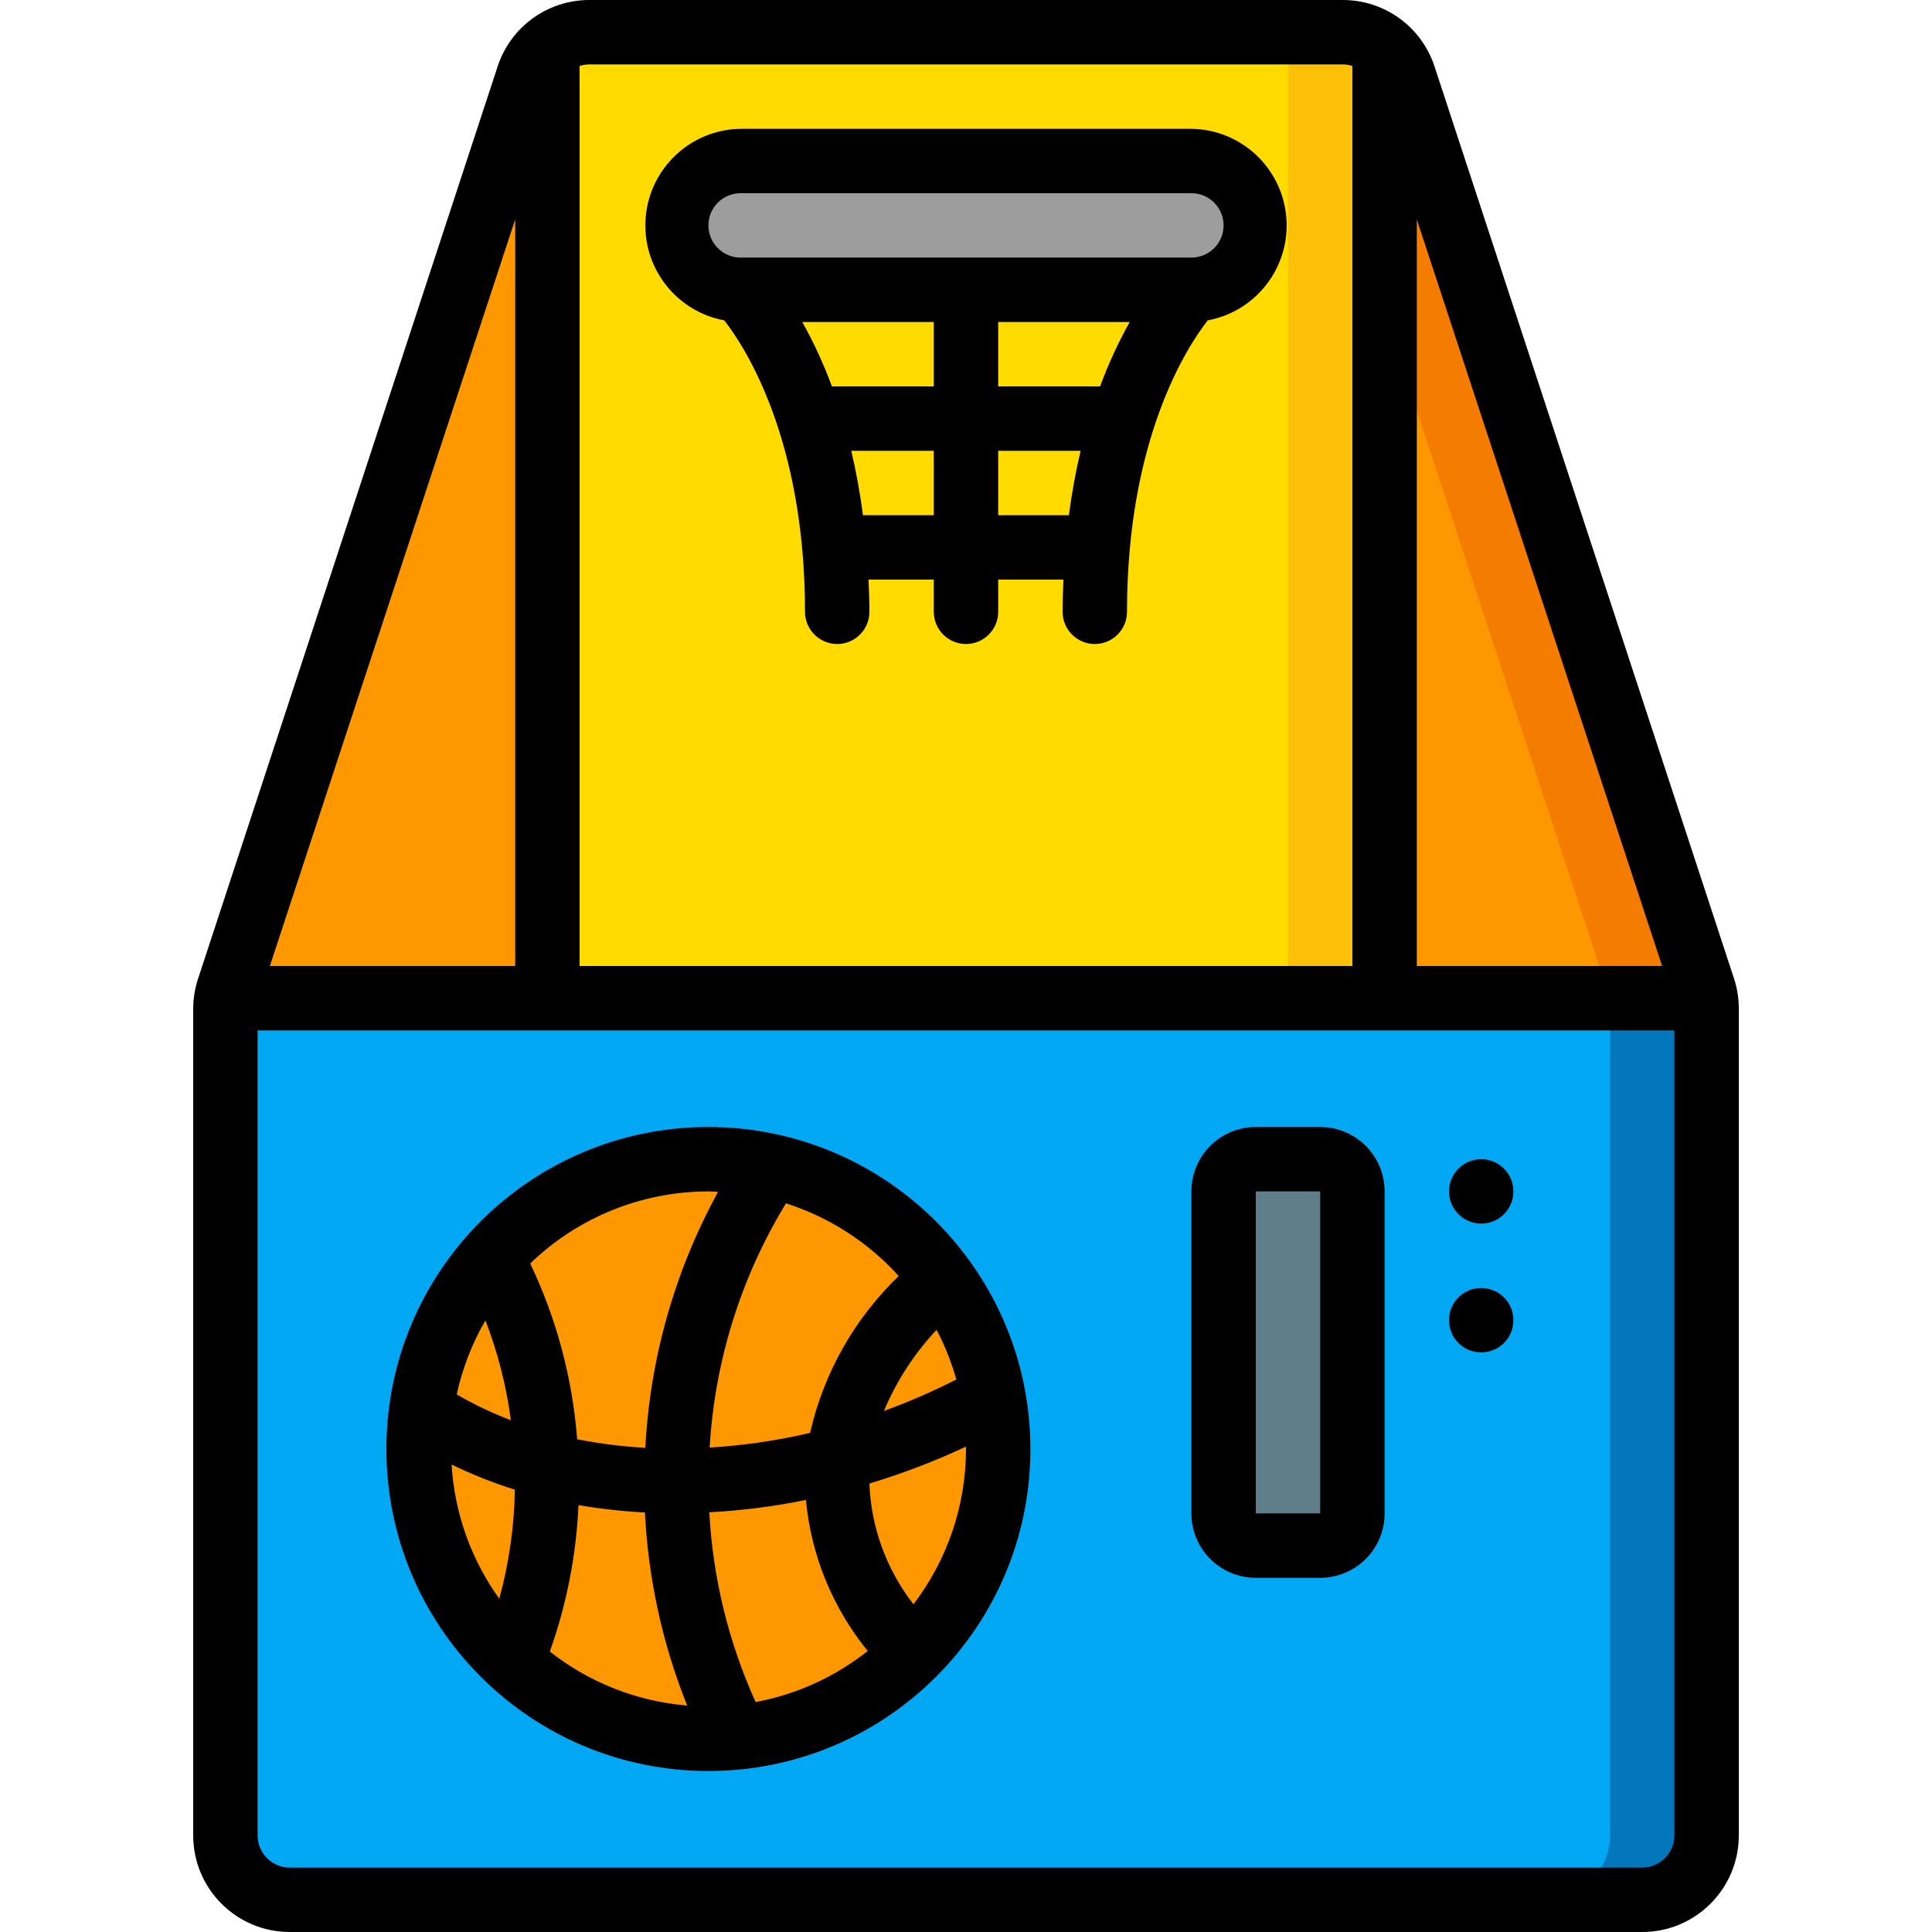 <svg xmlns="http://www.w3.org/2000/svg" height="512" viewBox="0 0 48 60" width="512"><g id="Page-1" fill="none" fill-rule="evenodd"><g id="022---Basketball-Machine" fill-rule="nonzero"><g id="Icons" transform="translate(1 1)"><path id="Shape" d="m46 30.32v25.68c-.003 1.103-.897 1.997-2 2h-42c-1.103-.003-1.997-.897-2-2v-25.68c0-.11.01-.22.02-.32h45.96c.01.1.02.21.02.32z" fill="#02a8f3"></path><path id="Shape" d="m45.98 30h-3c.01.1.02.21.02.32v25.68c-.003 1.103-.897 1.997-2 2h3c1.103-.003 1.997-.897 2-2v-25.68c0-.11-.01-.22-.02-.32z" fill="#0377bb"></path><path id="Shape" d="m45.98 30h-9.98v-29.51c.28.232.485.542.59.89l9.31 28.32c.03.1.06.2.08.3z" fill="#ff9701"></path><path id="Shape" d="m45.9 29.7-9.31-28.32c-.105-.348-.31-.658-.59-.89v8.221l6.9 20.989c.03.1.06.2.08.3h3c-.02-.1-.05-.2-.08-.3z" fill="#f47c00"></path><path id="Shape" d="m36 .49v29.51h-26v-29.51c.363-.317.828-.491 1.31-.49h23.38c.482-.001.947.173 1.31.49z" fill="#ffdb00"></path><path id="Shape" d="m34.69 0-3-0c.482-.001.947.173 1.31.49v29.51h3v-29.51c-.363-.317-.828-.491-1.31-.49z" fill="#fdc008"></path><path id="Shape" d="m10 .49v29.51h-9.98c.02-.1.05-.2.08-.3l9.31-28.32c.105-.348.31-.658.59-.89z" fill="#ff9701"></path><circle id="Oval" cx="15" cy="44" fill="#ff9701" r="9"></circle><rect id="Rectangle-path" fill="#607d8a" height="12" rx="1" width="4" x="31" y="35"></rect><rect id="Rectangle-path" fill="#9d9d9d" height="4" rx="2" width="18" x="14" y="4"></rect></g><g id="Icons_copy" fill="#000"><path id="Shape" d="m0 31.32v25.68c0 1.657 1.343 3 3 3h42c1.657 0 3-1.343 3-3v-25.68c-0-.318-.051-.634-.15-.936l-9.3-28.321c-.403-1.232-1.554-2.065-2.85-2.063h-23.395c-1.296-.002-2.447.831-2.85 2.063l-9.3 28.32c-.101.302-.153.618-.155.937zm45 26.68h-42c-.552 0-1-.448-1-1v-25h44v25c0 .552-.448 1-1 1zm.619-28h-7.619v-23.187zm-9.919-28c.102.001.203.017.3.049v27.951h-24v-27.951c.097-.032.198-.048.3-.049zm-25.7 4.813v23.187h-7.619z"></path><path id="Shape" d="m16 35c-5.523 0-10 4.477-10 10s4.477 10 10 10 10-4.477 10-10c-.006-5.52-4.48-9.994-10-10zm-6.134 9.106c-.581-.221-1.144-.488-1.682-.8.175-.808.476-1.585.891-2.3.386.998.651 2.039.791 3.1zm2.1 2.636c.683.117 1.371.194 2.063.23.102 2.057.545 4.083 1.312 5.995-1.556-.128-3.04-.711-4.266-1.677.522-1.463.822-2.996.89-4.548zm4.063.223c1.008-.053 2.011-.181 3-.383.16 1.719.828 3.352 1.919 4.691-1.014.804-2.209 1.348-3.481 1.586-.842-1.858-1.33-3.857-1.439-5.894zm7.671-4.124c-.729.371-1.48.697-2.249.977.39-.93.944-1.783 1.635-2.518.258.491.464 1.007.614 1.541zm-1.787-3.215c-1.375 1.32-2.333 3.015-2.755 4.874-1.025.239-2.068.391-3.119.456.156-2.684.97-5.289 2.37-7.585 1.345.43 2.552 1.208 3.5 2.255zm-5.613-2.611c-1.341 2.446-2.113 5.163-2.259 7.949-.711-.04-1.418-.129-2.117-.267-.146-1.894-.64-3.744-1.458-5.458 1.485-1.435 3.469-2.238 5.534-2.239.1 0 .2.011.3.015zm-8.272 8.469c.634.308 1.29.568 1.962.779-.02 1.144-.182 2.282-.484 3.386-.878-1.22-1.392-2.664-1.481-4.165zm14.342 4.34c-.838-1.076-1.318-2.388-1.37-3.751 1.026-.31 2.029-.693 3-1.147v.074c-.001 1.744-.574 3.439-1.633 4.824z"></path><path id="Shape" d="m35 35h-2c-1.105 0-2 .895-2 2v10c0 1.105.895 2 2 2h2c1.105 0 2-.895 2-2v-10c0-1.105-.895-2-2-2zm-2 12v-10h2v10z"></path><circle id="Oval" cx="40" cy="37" r="1"></circle><circle id="Oval" cx="40" cy="41" r="1"></circle><path id="Shape" d="m16.493 9.949c.627.803 2.507 3.659 2.507 9.051 0 .552.448 1 1 1s1-.448 1-1c0-.345-.013-.673-.027-1h2.027v1c0 .552.448 1 1 1s1-.448 1-1v-1h2.027c-.014.327-.027.655-.027 1 0 .552.448 1 1 1s1-.448 1-1c0-5.392 1.88-8.248 2.507-9.051 1.516-.282 2.571-1.668 2.44-3.204s-1.405-2.723-2.947-2.745h-14c-1.542.022-2.816 1.209-2.947 2.745s.924 2.922 2.44 3.204zm12.592.051c-.359.641-.667 1.31-.921 2h-3.164v-2zm-6.085 2h-3.164c-.254-.69-.562-1.359-.921-2h4.085zm-2.2 4c-.087-.672-.208-1.34-.363-2h2.563v2zm4.2 0v-2h2.559c-.155.66-.276 1.328-.363 2zm-8-10h14c.552 0 1 .448 1 1s-.448 1-1 1h-14c-.552 0-1-.448-1-1s.448-1 1-1z"></path></g></g></g></svg>